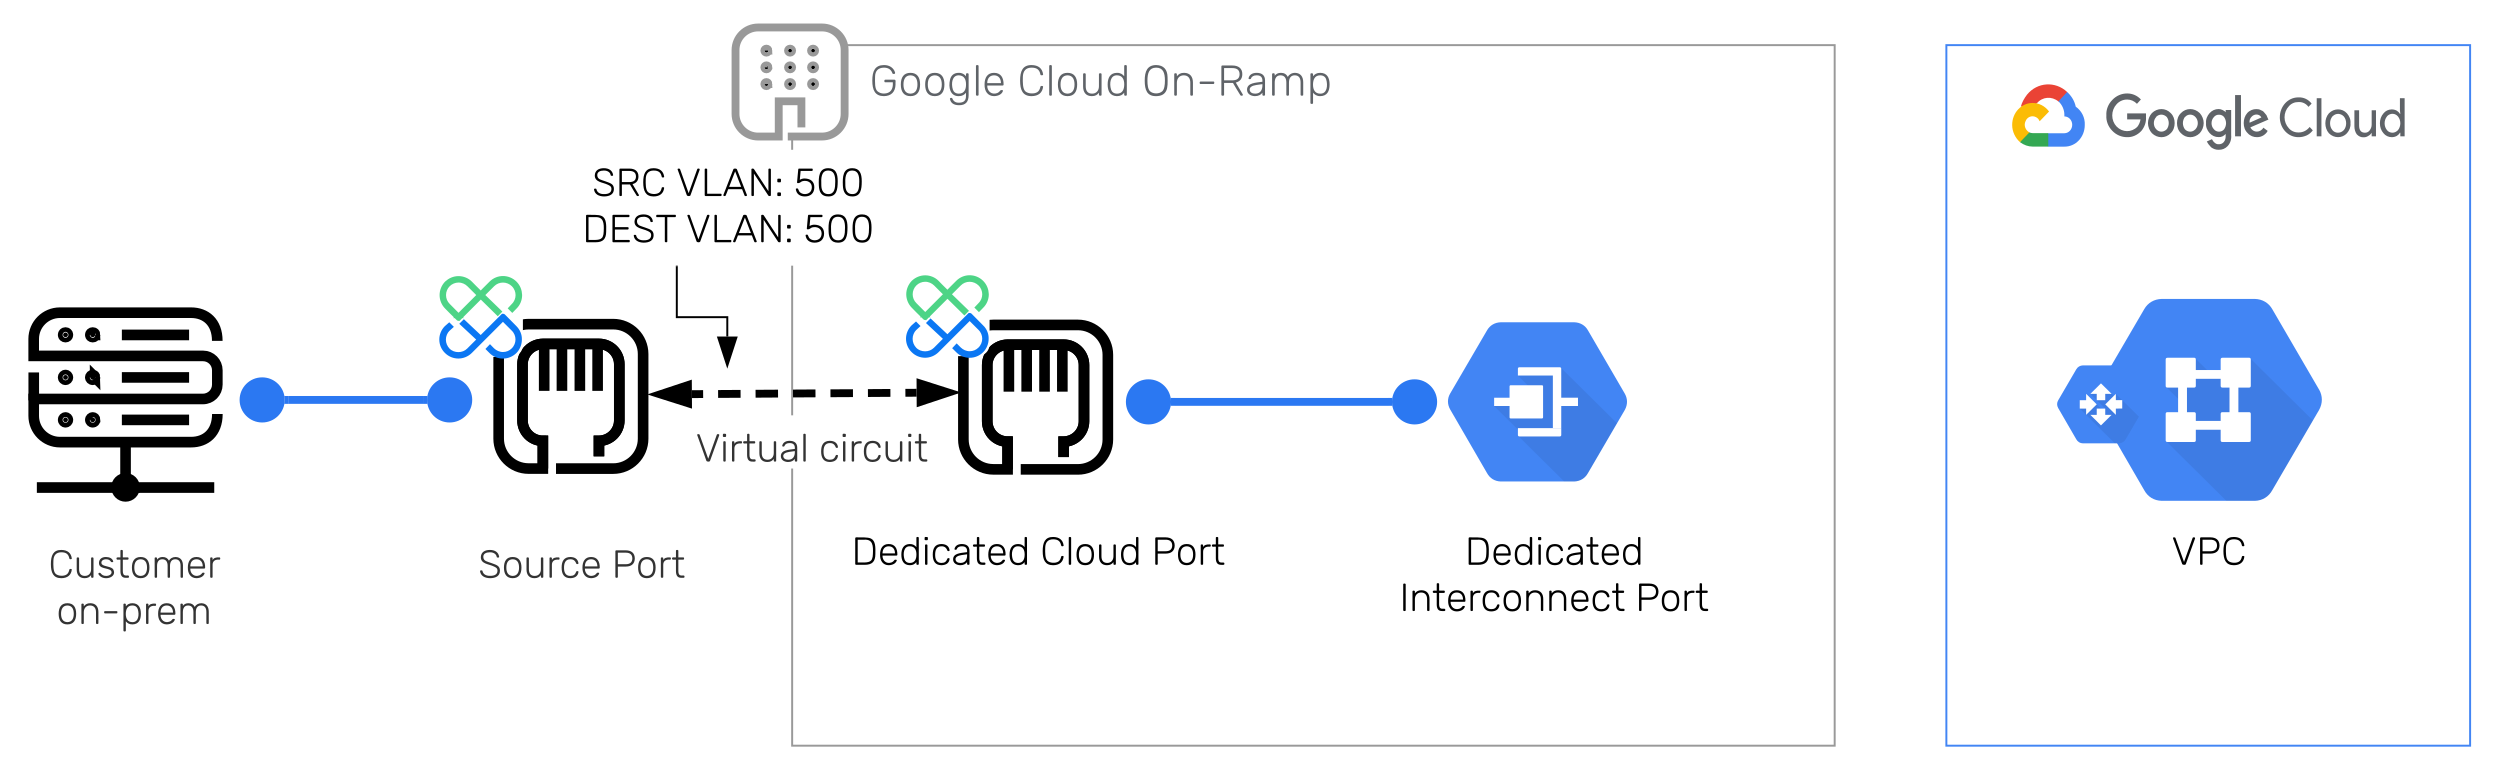 <svg xmlns="http://www.w3.org/2000/svg" xmlns:xlink="http://www.w3.org/1999/xlink" xmlns:lucid="lucid" width="1274" height="395"><g transform="translate(-1868 -2602)" lucid:page-tab-id="0_0"><path d="M1600-1222.64h1660.38v6173.58H1600z" fill="#fff"/><path d="M2859.87 2625h266.9v357h-266.9z" stroke="#4285f4" fill-opacity="0"/><path d="M2917 2653.73h1l3.2-3.43.2-1.44c-6-5.63-15.2-5.03-20.4 1.34-1.4 1.8-2.6 3.9-3.2 6.16.4-.13.8-.16 1.2-.06l6.4-1.14s.4-.56.6-.53c2.8-3.37 7.6-3.73 11-.9z" stroke="#000" stroke-opacity="0" stroke-width=".03" fill="#ea4335"/><path d="M2925.8 2656.36c-.6-2.9-2.2-5.5-4.4-7.5l-4.4 4.8c1.8 1.67 3 4.17 3 6.8v.87c2.2 0 4 1.9 4 4.27 0 2.36-1.8 4.3-4 4.3h-8.2l-.8.86v5.14l.8.83h8.2c5.8.07 10.4-4.9 10.4-11.03.2-3.74-1.6-7.24-4.6-9.34z" stroke="#000" stroke-opacity="0" stroke-width=".03" fill="#4285f4"/><path d="M2903.8 2676.7h8v-6.87h-8c-.6 0-1.2-.13-1.6-.37l-1.2.37-3.2 3.43-.4 1.2c2 1.47 4.2 2.24 6.4 2.24z" stroke="#000" stroke-opacity="0" stroke-width=".03" fill="#34a853"/><path d="M2903.8 2654.46c-5.8.04-10.4 5.04-10.4 11.2 0 3.44 1.6 6.67 4 8.77l4.8-4.97c-2-1-3-3.53-2-5.66.8-2.17 3.2-3.14 5.2-2.17 1 .43 1.6 1.2 2 2.17l4.8-4.97c-2-2.77-5.2-4.4-8.4-4.37z" stroke="#000" stroke-opacity="0" stroke-width=".03" fill="#fbbc05"/><path d="M2952 2671.9c-2.8.03-5.6-1.14-7.6-3.27-2-2.03-3.2-4.87-3-7.83-.2-2.97 1-5.8 3-7.84 2-2.16 4.8-3.36 7.6-3.33 2.6-.03 5.2 1.07 7 3.07l-2 2.2c-1.4-1.44-3.2-2.2-5-2.17-2-.03-4 .83-5.4 2.4-1.4 1.5-2.2 3.57-2.2 5.7 0 2.13.8 4.17 2.2 5.63 3 3.1 7.6 3.17 10.6.14.8-1.04 1.4-2.34 1.6-3.74h-6.8v-3.06h9.6v1.86c.2 2.64-.8 5.2-2.4 7.1-2 2.1-4.6 3.24-7.2 3.14zm22.2-2.04c-2.6 2.74-6.8 2.74-9.6 0-1.2-1.33-2-3.2-2-5.13 0-1.9.8-3.77 2-5.1 2.8-2.73 7-2.73 9.6 0 1.4 1.33 2 3.2 2 5.1 0 1.93-.6 3.8-2 5.13zm-7.4-2c1.4 1.57 3.6 1.64 5.2.17 0-.07 0-.13.2-.17.6-.83 1-1.96 1-3.13 0-1.13-.4-2.27-1-3.1-1.6-1.57-3.8-1.63-5.4-.13v.13c-.8.83-1.2 1.97-1.2 3.1 0 1.17.4 2.3 1.2 3.13zm22.2 2c-2.8 2.74-7 2.74-9.6 0-1.4-1.33-2-3.2-2-5.13 0-1.9.6-3.77 2-5.1 2.6-2.73 6.8-2.73 9.6 0 1.2 1.33 2 3.2 2 5.1 0 1.93-.8 3.8-2 5.13zm-7.6-2c1.4 1.57 3.8 1.64 5.2.17.2-.07.2-.13.2-.17.8-.83 1.2-1.96 1.2-3.13 0-1.13-.4-2.27-1.2-3.1-1.4-1.57-3.8-1.63-5.2-.13 0 .06 0 .1-.2.13-.6.83-1 1.97-1 3.1 0 1.17.4 2.3 1 3.13zm17.2 10.47c-1.4.03-2.6-.4-3.8-1.27-.8-.76-1.6-1.8-2.2-2.96l2.6-1.17c.4.73.8 1.33 1.4 1.8.6.53 1.2.8 2 .77 1 .06 2-.34 2.6-1.07.8-.9 1-2 1-3.13v-1.04c-1 1.1-2.2 1.7-3.6 1.6-1.8.04-3.4-.73-4.6-2.06-1.2-1.34-2-3.17-1.8-5.07-.2-1.9.6-3.73 1.8-5.07 1.2-1.33 2.8-2.1 4.6-2.1.6 0 1.4.17 2 .5.6.27 1.2.64 1.6 1.14v-1.14h2.8v12.8c.2 2.07-.4 4.07-1.8 5.6-1.2 1.27-2.8 1.94-4.6 1.87zm.2-9.23c1 0 2-.44 2.6-1.2.6-.87 1-1.97 1-3.1 0-1.14-.4-2.27-1-3.14-.6-.8-1.6-1.23-2.6-1.2-1-.03-2 .4-2.6 1.2-.8.84-1.2 1.97-1.2 3.14 0 1.13.4 2.23 1.2 3.06.6.8 1.6 1.24 2.6 1.24zm11.2-18.67v21.03h-3v-21.03h3zm8.2 21.47c-1.8.06-3.6-.7-4.8-2.07-1.4-1.33-2-3.17-2-5.1 0-1.9.6-3.77 1.8-5.13 1.2-1.34 3-2.04 4.6-2 .8-.04 1.6.13 2.2.46.8.27 1.4.67 1.8 1.2.4.44.8.94 1.2 1.44l.6 1.43.4.8-9.2 3.97c.6 1.36 2 2.23 3.4 2.16 1.2 0 2.6-.76 3.2-2l2.2 1.64c-.4.9-1.2 1.63-2 2.2-1 .66-2.2 1.03-3.4 1zm-3.8-7.37l6-2.67c-.2-.46-.6-.83-1-1.1-.4-.26-1-.43-1.6-.4-.8 0-1.8.44-2.4 1.14-.8.8-1.2 1.9-1 3.03zM3039.4 2671.9c-5.2.1-9.4-4.27-9.6-9.74v-.4c0-5.46 4-10 9.2-10.13h.4c2.6-.1 5 1.07 6.6 3.17l-1.6 1.66c-1.2-1.63-3-2.53-5-2.46-2-.04-3.8.73-5 2.16-1.4 1.47-2.2 3.5-2.2 5.6 0 2.1.8 4.1 2.2 5.6 1.2 1.4 3 2.2 5 2.14 2.2.03 4.2-1 5.6-2.8l1.6 1.73c-.8 1.07-1.8 1.93-3 2.53-1.4.64-2.8.97-4.2.94zM3051 2671.46h-2.4v-19.43h2.4v19.43zM3054.8 2659.76c2.6-2.7 6.8-2.7 9.2 0 1.2 1.37 2 3.2 1.8 5.07.2 1.87-.6 3.7-1.8 5.07-2.4 2.66-6.6 2.66-9.2 0-1.2-1.37-1.8-3.2-1.8-5.07s.6-3.7 1.8-5.07zm1.8 8.57c1.4 1.67 4 1.73 5.6.17 0-.07 0-.14.2-.17.8-.97 1.2-2.2 1.2-3.5 0-1.3-.4-2.53-1.2-3.5-1.6-1.67-4-1.73-5.6-.17-.2.07-.2.14-.2.17-.8.97-1.2 2.2-1.2 3.5 0 1.3.4 2.53 1.2 3.47v.03zM3078.8 2671.46h-2.2v-1.83c-.4.7-1 1.27-1.8 1.67-.6.43-1.4.66-2.2.66-1.4.1-2.6-.46-3.6-1.53-.8-1.13-1.2-2.6-1.2-4.07v-8.16h2.4v7.7c0 2.5 1 3.73 3 3.73 1 .03 1.8-.43 2.4-1.2.6-.83 1-1.83 1-2.87v-7.36h2.2v13.26zM3086.8 2671.9c-1.6 0-3.2-.74-4.2-2.04-1.2-1.36-1.8-3.16-1.8-5.03s.6-3.67 1.8-5.03c1-1.3 2.6-2.04 4.2-2.04.8-.03 1.8.2 2.6.64.6.36 1.2.93 1.6 1.63h.2l-.2-1.83v-6.17h2.4v19.43h-2.2v-1.83h-.2c-.4.7-1 1.27-1.6 1.63-.8.44-1.8.67-2.6.64zm.4-2.27c1 0 2-.47 2.8-1.3.8-.97 1.2-2.23 1.2-3.5s-.4-2.53-1.2-3.5c-1.4-1.67-3.8-1.8-5.4-.27 0 .07-.2.17-.2.27-.8.97-1.2 2.2-1.2 3.5 0 1.27.4 2.5 1.2 3.47.6.86 1.8 1.33 2.8 1.33z" stroke="#000" stroke-opacity="0" stroke-width=".03" fill="#5f6368"/><path d="M2271.68 2625h531.27v357h-531.27z" stroke="#999" fill-opacity="0"/><use xlink:href="#a" transform="matrix(1,0,0,1,2276.675,2629.997) translate(0 20.778)"/><use xlink:href="#b" transform="matrix(1,0,0,1,2276.675,2629.997) translate(34.4 20.778)"/><use xlink:href="#c" transform="matrix(1,0,0,1,2276.675,2629.997) translate(109.733 20.778)"/><use xlink:href="#d" transform="matrix(1,0,0,1,2276.675,2629.997) translate(173.222 20.778)"/><path d="M2696.03 2802.66l-18.8-32.3c-1.46-2.6-4-4.05-7.02-4.13h-37.4c-3.02.08-5.57 1.54-7.03 4.14l-18.8 32.2c-1.46 2.52-1.46 5.44 0 8.04l18.8 32.46c1.46 2.67 3.92 4.2 7.02 4.3h37.4c3.02-.1 5.57-1.63 7.03-4.3l18.8-32.2c1.46-2.7 1.46-5.6 0-8.2z" stroke="#000" stroke-opacity="0" fill="#4285f4"/><path d="M2663.4 2789.37l-21.9 4 7.3 7.25-19.4 8.28 13.53 13.4-1.25 1.85 23.4 23.18h5.14c3.07-.1 5.57-1.62 7.07-4.3l14.7-25.37z" stroke="#000" stroke-opacity="0" fill-opacity=".07"/><path d="M2662.54 2804.67h9.6v4.23h-9.6v-4.23z" stroke="#000" stroke-opacity="0" fill="#fff"/><path d="M2659.33 2793.38h4.28v26.8h-4.27v-26.8zM2629.4 2804.67h8.56v4.23h-8.55v-4.23zM2642.23 2789.15h20.67c.4 0 .7.32.7.7v3.53h-22.08v-3.52c0-.4.3-.7.7-.7z" stroke="#000" stroke-opacity="0" fill="#fff"/><path d="M2641.52 2820.18h22.1v3.53c0 .4-.32.7-.72.7h-20.67c-.4 0-.7-.3-.7-.7v-3.52zM2637.88 2798.32h15.83c.44 0 .64.2.64.63v15.67c0 .42-.2.63-.63.63h-15.82c-.43 0-.63-.2-.63-.63v-15.67c0-.43.2-.63.63-.63z" stroke="#000" stroke-opacity="0" fill="#fff"/><path d="M2562.03 2866.25h195.6v62.1h-195.6z" fill="#fff"/><use xlink:href="#e" transform="matrix(1,0,0,1,2567.031,2871.253) translate(47.508 18.582)"/><use xlink:href="#f" transform="matrix(1,0,0,1,2567.031,2871.253) translate(14.169 42.133)"/><use xlink:href="#g" transform="matrix(1,0,0,1,2567.031,2871.253) translate(134.348 42.133)"/><path d="M2906.15 2866.25h174.5v33.55h-174.5z" fill="#fff"/><use xlink:href="#h" transform="matrix(1,0,0,1,2911.147,2871.253) translate(63.451 18.582)"/><path d="M2290.63 2866.25h212.96v62.1h-212.97z" fill="#fff"/><use xlink:href="#i" transform="matrix(1,0,0,1,2295.634,2871.253) translate(6.312 18.582)"/><use xlink:href="#j" transform="matrix(1,0,0,1,2295.634,2871.253) translate(102.424 18.582)"/><use xlink:href="#g" transform="matrix(1,0,0,1,2295.634,2871.253) translate(159.205 18.582)"/><path d="M2243.23 2620.13h55.2v51.46h-55.2z" stroke="#000" stroke-opacity="0" stroke-width="5" fill="#fff"/><path d="M2271.68 2644.85c0 .56-.5 1.06-1.06 1.06s-1.06-.5-1.06-1.05c0-.6.5-1.06 1.06-1.06s1.06.44 1.06 1.05zM2259.6 2644.85c0 .56-.43 1.06-1.04 1.06-.56 0-1.06-.5-1.06-1.05 0-.6.5-1.06 1.06-1.06.6 0 1.05.44 1.05 1.05zM2283.4 2644.85c0 .56-.5 1.06-1.05 1.06-.6 0-1.06-.5-1.06-1.05 0-.6.44-1.06 1.05-1.06.56 0 1.06.44 1.06 1.05zM2271.68 2636.34c0 .56-.5 1-1.06 1s-1.06-.44-1.06-1c0-.6.5-1.05 1.06-1.05s1.06.43 1.06 1.04zM2259.6 2636.34c0 .56-.43 1-1.04 1-.56 0-1.06-.44-1.06-1 0-.6.5-1.05 1.06-1.05.6 0 1.05.43 1.05 1.04zM2283.4 2636.34c0 .56-.5 1-1.05 1-.6 0-1.06-.44-1.06-1 0-.6.44-1.05 1.05-1.05.56 0 1.06.43 1.06 1.04zM2271.68 2627.78c0 .6-.5 1.06-1.06 1.06s-1.06-.45-1.06-1.06c0-.55.5-1 1.06-1s1.06.45 1.06 1zM2259.6 2627.78c0 .6-.43 1.06-1.04 1.06-.56 0-1.06-.45-1.06-1.06 0-.55.5-1 1.06-1 .6 0 1.05.45 1.05 1zM2283.4 2627.78c0 .6-.5 1.06-1.05 1.06-.6 0-1.06-.45-1.06-1.06 0-.55.44-1 1.05-1 .56 0 1.06.45 1.06 1z" stroke="#999" stroke-width="4"/><path d="M2276.4 2666.92v-13.3h-11.56v17.97h-10.5c-6.35 0-11.52-5.18-11.52-11.52v-32.57c0-6.33 5.17-11.5 11.5-11.5h32.6c6.33 0 11.5 5.17 11.5 11.5v32.58c0 6.34-5.17 11.5-11.5 11.5h-17.47" stroke="#999" stroke-width="4" fill-opacity="0"/><path d="M2254.33 2616h32.58c7.68 0 11.52 3.83 11.52 11.5v32.58c0 7.68-3.84 11.5-11.5 11.5h-32.6c-7.66 0-11.5-3.82-11.5-11.5v-32.57c0-7.67 3.84-11.5 11.5-11.5z" stroke="#000" stroke-opacity="0" fill="#fff" fill-opacity="0"/><path d="M1885.2 2806.04v-14.24" stroke="#000" stroke-width="5.41" fill-opacity="0"/><path d="M1916.45 2772.68c0 .66-.47 1.12-1.22 1.12-.65 0-1.22-.46-1.22-1.12 0-.75.58-1.22 1.23-1.22.75 0 1.22.47 1.22 1.22zM1902.6 2772.68c0 .66-.56 1.12-1.22 1.12-.65 0-1.2-.46-1.2-1.12 0-.75.55-1.22 1.2-1.22.66 0 1.22.47 1.22 1.22zM1916.45 2794.33c0 .65-.47 1.2-1.22 1.2-.65 0-1.22-.55-1.22-1.2 0-.66.58-1.22 1.23-1.22.75 0 1.22.57 1.22 1.23zM1902.6 2794.33c0 .65-.56 1.2-1.22 1.2-.65 0-1.2-.55-1.2-1.2 0-.66.55-1.22 1.2-1.22.66 0 1.22.57 1.22 1.23zM1916.45 2815.97c0 .66-.47 1.22-1.22 1.22-.65 0-1.22-.57-1.22-1.23s.58-1.22 1.23-1.22c.75 0 1.22.56 1.22 1.22zM1902.6 2815.97c0 .66-.56 1.22-1.22 1.22-.65 0-1.2-.57-1.2-1.23s.55-1.22 1.2-1.22c.66 0 1.22.56 1.22 1.22zM1936.57 2850.36c0 2.53-2.06 4.6-4.6 4.6-2.52 0-4.57-2.07-4.57-4.6s2.05-4.6 4.58-4.6c2.53 0 4.6 2.07 4.6 4.6z" stroke="#000" stroke-width="5.41"/><path d="M1931.98 2852.5v-25.1M1886.78 2850.45h90.4M1978.77 2812.97c0 9.65-6 14.34-13.38 14.34h-66.83c-7.4 0-13.38-6-13.38-13.4v-8.6h86.27c4.03 0 7.3-3.3 7.3-7.32v-7.3c0-4.04-3.27-7.32-7.3-7.32h-86.28v-8.62c0-7.4 5.98-13.4 13.37-13.4h66.82c7.38 0 13.37 4.7 13.37 14.34M1930.1 2772.68h34.26M1930.1 2794.33h34.26M1930.1 2815.97h34.26" stroke="#000" stroke-width="5.41" fill-opacity="0"/><path d="M1978.77 2775.68v37.3c0 9.64-6 14.33-13.38 14.33h-66.83c-7.4 0-13.38-6-13.38-13.4v-39.16c0-7.4 5.98-13.4 13.37-13.4h66.82c7.38 0 13.37 4.7 13.37 14.34zM1936.57 2850.36v.1c0 2.52-2.06 4.58-4.6 4.58-2.52 0-4.57-2.06-4.57-4.6v-.08c0-2.53 2.05-4.5 4.58-4.5 2.53 0 4.6 1.97 4.6 4.5z" stroke="#000" stroke-opacity="0" fill="#fff" fill-opacity="0"/><path d="M2013.1 2805.8c0 6.34-5.14 11.5-11.5 11.5-6.34 0-11.5-5.16-11.5-11.5 0-6.36 5.16-11.5 11.5-11.5 6.36 0 11.5 5.14 11.5 11.5zM2108.64 2805.8c0 6.34-5.15 11.5-11.5 11.5-6.36 0-11.5-5.16-11.5-11.5 0-6.36 5.14-11.5 11.5-11.5 6.35 0 11.5 5.14 11.5 11.5z" fill="#2b78f2"/><path d="M2015.1 2805.8h68.54" stroke="#2b78f2" stroke-width="4" fill="none"/><path d="M2015.16 2807.8h-2.32l.27-2-.26-2h2.32M2085.64 2805.8l.26 2h-2.32v-4h2.32" fill="#2b78f2"/><path d="M1873.28 2878.86c0-3.3 2.7-6 6-6h113.2c3.32 0 6 2.7 6 6v48.4c0 3.32-2.68 6-6 6h-113.2c-3.3 0-6-2.68-6-6z" stroke="#000" stroke-opacity="0" stroke-width="3" fill="#fff"/><use xlink:href="#k" transform="matrix(1,0,0,1,1878.281,2877.864) translate(14.346 18.582)"/><use xlink:href="#l" transform="matrix(1,0,0,1,1878.281,2877.864) translate(18.49 42.133)"/><path d="M2101.44 2878.86c0-3.3 2.68-6 6-6h113.2c3.3 0 6 2.7 6 6v23.74c0 3.3-2.7 6-6 6h-113.2c-3.32 0-6-2.7-6-6z" stroke="#000" stroke-opacity="0" stroke-width="3" fill="#fff"/><use xlink:href="#m" transform="matrix(1,0,0,1,2106.435,2877.864) translate(5.234 18.582)"/><use xlink:href="#n" transform="matrix(1,0,0,1,2106.435,2877.864) translate(73.283 18.582)"/><path d="M2220.6 2802.86l5.72-.04m7.63-.05l11.45-.07m7.64-.05l11.45-.07m7.63-.05l11.45-.07m7.63-.05l11.47-.06m7.63-.05l11.45-.08m7.64-.04l5.72-.04" stroke="#000" stroke-width="4" fill="none"/><path d="M2204.32 2802.96l14.24-4.73.06 9.27zM2351.38 2802.04l-14.24 4.72-.05-9.27z" stroke="#000" stroke-width="4"/><path d="M2410.03 2834.93v-7.88h.08c5.67-.07 10.3-4.7 10.3-10.38v-28.63c0-5.74-4.63-10.38-10.37-10.38h-28.56c-5.74.08-10.38 4.7-10.38 10.38v28.63c0 5.74 4.63 10.38 10.37 10.38v14.13h-7.3c-8.38 0-15.23-6.84-15.23-15.23v-43.14c0-8.38 6.85-15.22 15.24-15.22h43.14c8.4 0 15.24 6.84 15.24 15.23v43.15c0 8.4-6.85 15.23-15.24 15.23h-29.15" stroke="#000" stroke-width="5.41" fill-opacity="0"/><path d="M2381.47 2841.18v-14.13c-5.74 0-10.38-4.64-10.38-10.38v-28.63c0-5.67 4.63-10.3 10.37-10.38h28.56c5.74 0 10.38 4.64 10.38 10.38v28.63c0 5.67-4.63 10.3-10.3 10.38h-.07v7.88M2382.13 2777.66v23.92M2391.2 2777.66v23.92M2400.3 2777.66v23.92M2409.37 2777.66v23.92" stroke="#000" stroke-width="5.41" fill-opacity="0"/><path d="M2374.18 2767.58h43.14c8.4 0 15.24 6.84 15.24 15.23v43.15c0 8.4-6.85 15.23-15.24 15.23h-43.14c-8.4 0-15.24-6.84-15.24-15.23v-43.14c0-8.38 6.85-15.22 15.24-15.22z" stroke="#000" stroke-opacity="0" fill="#fff" fill-opacity="0"/><path d="M2330.6 2748.78c0-3.3 2.7-6 6-6h29.7c3.3 0 6 2.7 6 6v28.7c0 3.3-2.7 6-6 6h-29.7c-3.3 0-6-2.7-6-6z" fill="#fff"/><path d="M2368.24 2768.66l-2.44-2.47-3.4-3.44-.15-.12c-.04-.04-.04-.04-.12-.04l-2.9 2.9-8.4 8.4-8.6-8.07-.75.76 8.63 8.04-5.38 5.4c-1.44 1.42-3.32 2.14-5.3 2.14-2 0-3.93-.72-5.32-2.15-1.36-1.44-2.16-3.3-2.16-5.35 0-2 .8-3.9 2.16-5.3l.08-.04 1.3-1.2-.74-.75-1.44 1.26c-3.32 3.35-3.32 8.73.08 12.04 3.35 3.35 8.7 3.35 12.1 0l16.65-16.66 5.3 5.3c2.97 2.9 2.97 7.66 0 10.6-1.43 1.44-3.3 2.2-5.3 2.2s-3.9-.84-5.3-2.2l-1.3-1.3-.75.8 1.32 1.3c1.56 1.6 3.7 2.5 6.03 2.5 2.28 0 4.43-.9 6.07-2.5 1.56-1.55 2.48-3.78 2.48-6.06.08-2.3-.84-4.42-2.44-6.02z" stroke="#0b77f3" stroke-width="2.25" fill="#fff"/><path d="M2368.2 2745.9c-3.4-3.35-8.75-3.35-12.1 0l-3.7 3.7-1.57 1.64-3.32-3.27-2.02-2.07c-1.52-1.55-3.76-2.47-6-2.47-2.27 0-4.43.92-6.06 2.47-1.56 1.64-2.48 3.83-2.48 6.06 0 2.27.92 4.47 2.48 6.06l2.35 2.4 3.6 3.54c.04.08.04.08.12.08l11.33-11.36 8.42 8.3.2.2.76-.77-.2-.2-8.5-8.24 5.32-5.3c1.44-1.44 3.3-2.2 5.3-2.2s3.96.84 5.32 2.2c2.96 2.95 2.96 7.7 0 10.6l-1.36 1.44.76.76 1.4-1.44c1.6-1.55 2.52-3.75 2.52-6.06-.08-2.3-.92-4.42-2.56-6.06zm-28.7 16.7l-5.32-5.34c-1.44-1.43-2.2-3.3-2.2-5.3s.8-3.9 2.2-5.3c1.35-1.36 3.3-2.2 5.3-2.2s3.92.84 5.32 2.2l5.3 5.3-10.6 10.64z" stroke="#4dd486" stroke-width="2.25" fill="#4dd486"/><path d="M2173.22 2834.53v-7.88h.07c5.66-.07 10.3-4.7 10.3-10.38v-28.63c0-5.74-4.64-10.38-10.38-10.38h-28.57c-5.74.08-10.38 4.7-10.38 10.38v28.63c0 5.74 4.64 10.38 10.38 10.38v14.13h-7.28c-8.4 0-15.24-6.84-15.24-15.23v-43.14c0-8.38 6.84-15.22 15.24-15.22h43.13c8.4 0 15.24 6.84 15.24 15.23v43.15c0 8.4-6.84 15.23-15.24 15.23h-29.15" stroke="#000" stroke-width="5.41" fill-opacity="0"/><path d="M2144.65 2840.78v-14.13c-5.74 0-10.38-4.64-10.38-10.38v-28.63c0-5.67 4.64-10.3 10.38-10.38h28.57c5.74 0 10.38 4.64 10.38 10.38v28.63c0 5.67-4.64 10.3-10.3 10.38h-.08v7.88M2145.32 2777.26v23.92M2154.37 2777.26v23.92M2163.5 2777.26v23.92M2172.55 2777.26v23.92" stroke="#000" stroke-width="5.41" fill-opacity="0"/><path d="M2137.37 2767.18h43.13c8.4 0 15.24 6.84 15.24 15.23v43.15c0 8.4-6.84 15.23-15.24 15.23h-43.13c-8.4 0-15.24-6.84-15.24-15.23v-43.14c0-8.38 6.84-15.22 15.24-15.22z" stroke="#000" stroke-opacity="0" fill="#fff" fill-opacity="0"/><path d="M2092.8 2749.18c0-3.3 2.68-6 6-6h29.67c3.32 0 6 2.7 6 6v28.7c0 3.3-2.68 6-6 6h-29.67c-3.32 0-6-2.7-6-6z" fill="#fff"/><path d="M2130.43 2769.06l-2.44-2.47-3.4-3.44-.17-.12c-.04-.04-.04-.04-.1-.04l-2.93 2.9-8.4 8.4-8.57-8.07-.76.76 8.62 8.04-5.4 5.4c-1.43 1.42-3.3 2.14-5.3 2.14s-3.92-.72-5.32-2.15c-1.36-1.44-2.16-3.3-2.16-5.35 0-2 .8-3.9 2.16-5.3l.08-.04 1.32-1.2-.76-.75-1.44 1.26c-3.3 3.35-3.3 8.73.08 12.04 3.36 3.35 8.7 3.35 12.1 0l16.66-16.66 5.3 5.3c2.96 2.9 2.96 7.66 0 10.6-1.43 1.44-3.3 2.2-5.3 2.2s-3.92-.84-5.32-2.2l-1.27-1.3-.76.8 1.3 1.3c1.57 1.6 3.73 2.5 6.05 2.5 2.27 0 4.43-.9 6.07-2.5 1.54-1.55 2.46-3.78 2.46-6.06.08-2.3-.84-4.42-2.43-6.02z" stroke="#0b77f3" stroke-width="2.25" fill="#fff"/><path d="M2130.4 2746.3c-3.4-3.35-8.76-3.35-12.12 0l-3.7 3.7-1.57 1.64-3.3-3.27-2.04-2.07c-1.52-1.55-3.75-2.47-6-2.47-2.26 0-4.42.92-6.06 2.47-1.56 1.64-2.47 3.83-2.47 6.06 0 2.27.9 4.47 2.47 6.06l2.36 2.4 3.6 3.54c.03.08.03.08.1.08l11.35-11.36 8.44 8.3.2.2.76-.77-.2-.2-8.5-8.24 5.3-5.3c1.44-1.44 3.32-2.2 5.32-2.2 2 0 3.95.84 5.3 2.2 2.96 2.95 2.96 7.7 0 10.6l-1.35 1.44.76.76 1.4-1.44c1.6-1.55 2.5-3.75 2.5-6.06-.07-2.3-.9-4.42-2.54-6.06zm-28.73 16.7l-5.3-5.34c-1.45-1.43-2.2-3.3-2.2-5.3s.8-3.9 2.2-5.3c1.35-1.36 3.3-2.2 5.3-2.2s3.92.84 5.3 2.2l5.32 5.3-10.63 10.64z" stroke="#4dd486" stroke-width="2.25" fill="#4dd486"/><path d="M2464.76 2806.8c0 6.34-5.15 11.5-11.5 11.5s-11.5-5.16-11.5-11.5c0-6.36 5.15-11.5 11.5-11.5s11.5 5.14 11.5 11.5zM2600.36 2806.8c0 6.34-5.15 11.5-11.5 11.5s-11.5-5.16-11.5-11.5c0-6.36 5.15-11.5 11.5-11.5s11.5 5.14 11.5 11.5z" fill="#2b78f2"/><path d="M2466.76 2806.8h108.6" stroke="#2b78f2" stroke-width="4" fill="none"/><path d="M2466.8 2808.8h-2.3l.26-2-.26-2h2.3M2577.36 2806.8l.26 2h-2.3v-4h2.3" fill="#2b78f2"/><path d="M2209.24 2819.66c0-3.32 2.68-6 6-6h132.5c3.3 0 6 2.68 6 6v15.12c0 3.32-2.7 6-6 6h-132.5c-3.32 0-6-2.68-6-6z" stroke="#000" stroke-opacity="0" stroke-width="3" fill="#fff"/><use xlink:href="#o" transform="matrix(1,0,0,1,2214.235,2818.657) translate(8.295 18.582)"/><use xlink:href="#p" transform="matrix(1,0,0,1,2214.235,2818.657) translate(71.097 18.582)"/><path d="M3049.8 2800.54l-23.83-40.95c-1.85-3.3-5.1-5.16-8.9-5.26h-47.47c-3.82.1-7.07 1.96-8.92 5.25l-23.84 40.84c-1.86 3.2-1.86 6.9 0 10.2l23.84 41.15c1.85 3.4 4.98 5.34 8.92 5.45h47.46c3.82-.1 7.06-2.06 8.9-5.46l23.85-40.86c1.87-3.4 1.87-7.1 0-10.4z" stroke="#000" stroke-opacity="0" fill="#4285f4"/><path d="M3014.68 2784.58l-18.9 9-9.03-8.93-14.78 14.67 9.85 9.74-9.85 17.87 30.6 30.3h14.5c3.88-.16 7.1-2.12 8.96-5.46l20.6-35.52z" stroke="#000" stroke-opacity="0" fill-opacity=".07"/><path d="M2977.96 2797.28h4.52v17.45h-4.52v-17.45zM3004.16 2795.16h4.52v19.52h-4.52v-19.52zM2984.63 2790.57h17.4v4.47h-17.4v-4.47zM2984.63 2816.5h17.4v4.5h-17.4v-4.5z" stroke="#000" stroke-opacity="0" fill="#fff"/><path d="M2972.54 2784.3h13.55c.6 0 .9.3.9.9v13.42c0 .6-.3.9-.9.9h-13.56c-.6 0-.9-.3-.9-.9v-13.4c0-.6.3-.9.9-.9zM3000.55 2784.3h13.55c.6 0 .9.3.9.9v13.42c0 .6-.3.9-.9.9h-13.55c-.6 0-.9-.3-.9-.9v-13.4c0-.6.3-.9.9-.9zM2972.54 2812.04h13.55c.6 0 .9.3.9.9v13.4c0 .6-.3.9-.9.9h-13.56c-.6 0-.9-.3-.9-.9v-13.4c0-.6.3-.9.9-.9zM3000.55 2812.04h13.55c.6 0 .9.3.9.9v13.4c0 .6-.3.9-.9.9h-13.55c-.6 0-.9-.3-.9-.9v-13.4c0-.6.3-.9.9-.9z" stroke="#000" stroke-opacity="0" fill="#fff"/><g filter="url(#q)" stroke="#000" stroke-opacity="0"><path d="M2957.78 2804.77l-9.2-15.82c-.73-1.28-1.98-2-3.45-2.03h-18.34c-1.48.04-2.73.75-3.45 2.03l-9.2 15.78c-.73 1.23-.73 2.66 0 3.93l9.2 15.9c.72 1.3 1.92 2.07 3.44 2.1h18.33c1.47-.03 2.72-.8 3.44-2.1l9.2-15.78c.72-1.3.72-2.74 0-4z" fill="#4285f4"/><path d="M2943.5 2801.44l-.7 1.4-1.43-1.4-6.6-2.25-4.24 2.24 7.6 7.5-1.25.9-3.1-3.04h-7.92l-.72 2.14 17.9 17.72h2.1c1.47-.06 2.7-.8 3.43-2.1l6.7-11.5z" fill-opacity=".07"/><path d="M2943.53 2808.93v3.2l-5.4-5.34 5.4-5.37v3.22h3.25v4.28zm-15.15-4.28h-3.24v4.28h3.24v3.2l5.4-5.34-5.4-5.37zm9.74 7.5v-3.22h-4.33v3.2h-3.25l5.4 5.37 5.42-5.36zm0-10.72v3.22h-4.33v-3.22h-3.25l5.4-5.35 5.42 5.35z" fill="#fff"/></g><path d="M2130.08 2678.33h217.48v59.05h-217.48z" fill="#fff"/><g><use xlink:href="#r" transform="matrix(1,0,0,1,2135.078,2683.33) translate(34.669 18.582)"/><use xlink:href="#s" transform="matrix(1,0,0,1,2135.078,2683.33) translate(77.478 18.582)"/><use xlink:href="#t" transform="matrix(1,0,0,1,2135.078,2683.33) translate(137.478 18.582)"/><use xlink:href="#u" transform="matrix(1,0,0,1,2135.078,2683.33) translate(29.69 42.133)"/><use xlink:href="#s" transform="matrix(1,0,0,1,2135.078,2683.33) translate(82.456 42.133)"/><use xlink:href="#v" transform="matrix(1,0,0,1,2135.078,2683.33) translate(142.457 42.133)"/></g><path d="M2212.9 2737.88v25.75h25.73v9.87" stroke="#000" fill="none"/><path d="M2213.4 2737.9h-1v-.52h1"/><path d="M2238.63 2788.26L2234 2774h9.27z" stroke="#000"/><defs><path fill="#5f6368" d="M604-260C600-91 506 8 334 10 129 9 66-130 66-350s63-358 268-360c124-1 202 55 244 133 11 27 23 47 11 67-16 10-59 10-59-15-27-75-89-126-196-125-130 3-202 71-204 210-2 128-11 286 60 341 39 30 85 49 144 49 149-2 221-94 207-261H367c-30 4-32-60 0-60h214c41 3 16 73 23 111" id="w"/><path fill="#5f6368" d="M502-260c0 162-65 270-223 270S56-98 56-260c0-163 65-270 223-270s223 107 223 270zm-385 0c0 126 49 210 162 212 113-2 162-86 162-212 0-127-48-210-162-212-114 2-162 85-162 212" id="x"/><path fill="#5f6368" d="M499-10c-1 149-67 233-224 230-120-1-191-49-209-147-3-23 30-28 50-19 25 58 60 108 154 108 115 0 170-45 168-162v-69c-35 45-86 80-168 79C75 14 24-188 69-375c22-90 85-155 201-155 81-2 133 35 168 79 1-35-10-78 38-69 13 0 23 10 23 23v487zM276-472c-163-6-185 191-142 330 17 56 65 95 142 94 119-2 164-93 163-212 1-119-44-207-163-212" id="y"/><path fill="#5f6368" d="M143-22c4 30-61 32-61 0v-666c-4-30 61-32 61 0v666" id="z"/><path fill="#5f6368" d="M427-128c20-5 60-6 53 17C457-35 376 7 274 10 127 8 51-105 54-260c0-159 67-270 220-270 156 0 223 110 221 273 0 13-10 22-23 22H116C113-107 216-13 346-61c38-14 60-43 81-67zM274-472c-105 0-157 75-158 181h318c-1-107-55-181-160-181" id="A"/><g id="b"><use transform="matrix(0.022,0,0,0.022,0,0)" xlink:href="#w"/><use transform="matrix(0.022,0,0,0.022,14.756,0)" xlink:href="#x"/><use transform="matrix(0.022,0,0,0.022,27.156,0)" xlink:href="#x"/><use transform="matrix(0.022,0,0,0.022,39.556,0)" xlink:href="#y"/><use transform="matrix(0.022,0,0,0.022,52.467,0)" xlink:href="#z"/><use transform="matrix(0.022,0,0,0.022,57.467,0)" xlink:href="#A"/></g><path fill="#5f6368" d="M535-205c-1-30 67-29 63-1C581-68 488 9 331 10 124 10 65-132 65-349s57-362 266-361c158 2 249 77 267 216 3 24-37 25-55 16-4-3-7-9-8-17-22-110-84-155-204-155-132 0-199 76-202 216-3 123-5 273 57 332 62 58 204 67 278 19 35-22 58-63 71-122" id="B"/><path fill="#5f6368" d="M443-69c-38 47-80 80-167 79C140 9 76-81 76-214v-284c-4-30 61-32 61 0v279c0 114 50 171 149 171 97 0 157-70 157-171v-279c-4-30 61-32 61 0v476c4 30-61 32-61 0v-47" id="C"/><path fill="#5f6368" d="M437-69c-35 45-86 80-168 79C112 7 54-105 54-260s58-267 215-270c81-2 133 35 168 79v-237c-4-30 61-32 61 0v666c4 30-61 32-61 0v-47zM275-472c-163-9-185 191-142 330 17 56 65 95 142 94 120-2 163-93 163-215 0-120-46-206-163-209" id="D"/><g id="c"><use transform="matrix(0.022,0,0,0.022,0,0)" xlink:href="#B"/><use transform="matrix(0.022,0,0,0.022,14.467,0)" xlink:href="#z"/><use transform="matrix(0.022,0,0,0.022,19.467,0)" xlink:href="#x"/><use transform="matrix(0.022,0,0,0.022,31.867,0)" xlink:href="#C"/><use transform="matrix(0.022,0,0,0.022,44.867,0)" xlink:href="#D"/></g><path fill="#5f6368" d="M66-350c0-219 62-359 265-360 172 3 260 102 264 276 3 115 8 249-33 324C522-31 446 9 331 10 122 13 66-129 66-350zm265-300c-162 0-202 124-202 300 0 102 12 203 61 248 72 65 211 65 282 0 49-45 62-147 62-248 0-175-40-301-203-300" id="E"/><path fill="#5f6368" d="M142-22c4 30-61 32-61 0v-476c-4-30 61-32 61 0v47c38-46 82-80 168-79 136 2 204 89 204 224v284c4 30-61 32-61 0v-279c1-103-51-172-153-171-97 0-158 70-158 171v279" id="F"/><path fill="#5f6368" d="M413-307c0 21-3 36-22 36H96c-30 4-32-58 0-58h295c13 0 22 9 22 22" id="G"/><path fill="#5f6368" d="M157-22c4 30-63 32-63 0v-655c0-14 8-23 22-23h233c136 0 232 64 230 202 0 110-61 171-151 193L589-31c18 30-33 42-53 23-62-92-115-193-173-288H157v274zm359-476c-1-102-64-142-172-142H157v284h187c108 0 171-40 172-142" id="H"/><path fill="#5f6368" d="M398-69c-35 47-90 80-177 79C124 6 42-45 42-139c0-162 205-162 356-184 8-102-36-151-136-149-66-1-114 28-128 74-7 23-62 21-57-7 18-80 85-123 185-125 125 0 197 58 197 175v333c4 30-61 32-61 0v-47zm-295-75c2 68 61 96 128 96 120 0 175-85 167-220-83 13-201 20-253 56-28 18-42 41-42 68" id="I"/><path fill="#5f6368" d="M142-22c4 30-61 32-61 0v-476c-4-30 61-32 61 0v35c32-40 73-67 143-67 75 0 128 31 160 94 28-54 90-94 170-94 124 5 186 86 187 217v291c4 30-61 32-61 0v-281c1-106-40-169-136-169-90 0-133 65-133 169v281c4 30-61 32-61 0v-281c1-105-42-169-136-169-90 0-133 65-133 168v282" id="J"/><path fill="#5f6368" d="M143 168c4 30-61 32-61 0v-666c-4-30 61-32 61 0v47c35-45 86-80 168-79 157 3 215 112 215 270S468 7 311 10c-81 2-133-35-168-79v237zm-1-425c0 120 46 206 163 209 164 9 185-191 142-330-17-57-64-95-142-94-120 2-163 94-163 215" id="K"/><g id="d"><use transform="matrix(0.022,0,0,0.022,0,0)" xlink:href="#E"/><use transform="matrix(0.022,0,0,0.022,14.711,0)" xlink:href="#F"/><use transform="matrix(0.022,0,0,0.022,27.822,0)" xlink:href="#G"/><use transform="matrix(0.022,0,0,0.022,38.444,0)" xlink:href="#H"/><use transform="matrix(0.022,0,0,0.022,52.667,0)" xlink:href="#I"/><use transform="matrix(0.022,0,0,0.022,64.578,0)" xlink:href="#J"/><use transform="matrix(0.022,0,0,0.022,84.089,0)" xlink:href="#K"/></g><path d="M94-677c0-14 8-23 22-23 128 4 294-10 379 31 118 57 117 224 112 398C606-84 528 0 334 0H116c-13 0-22-9-22-22v-655zm450 401c11-216-3-377-220-364H157v580c148-4 324 26 365-90 14-32 21-74 22-126" id="L"/><path d="M427-128c20-5 60-6 53 17C457-35 376 7 274 10 127 8 51-105 54-260c0-159 67-270 220-270 156 0 223 110 221 273 0 13-10 22-23 22H116C113-107 216-13 346-61c38-14 60-43 81-67zM274-472c-105 0-157 75-158 181h318c-1-107-55-181-160-181" id="M"/><path d="M437-69c-35 45-86 80-168 79C112 7 54-105 54-260s58-267 215-270c81-2 133 35 168 79v-237c-4-30 61-32 61 0v666c4 30-61 32-61 0v-47zM275-472c-163-9-185 191-142 330 17 56 65 95 142 94 120-2 163-93 163-215 0-120-46-206-163-209" id="N"/><path d="M142-22c4 30-61 32-61 0v-476c-4-30 61-32 61 0v476zm11-665c0 27 6 61-23 60-27-1-61 6-60-22 1-27-6-62 22-61 28 0 62-6 61 23" id="O"/><path d="M434-166c17-10 55-6 51 17C472-43 396 7 278 10 118 9 56-94 56-260c0-167 62-268 222-270 119 2 193 55 207 159 4 23-34 27-51 17-30-70-63-119-156-118-128 0-168 101-160 247 6 113 57 177 160 177 83 0 122-34 147-102 3-8 6-13 9-16" id="P"/><path d="M398-69c-35 47-90 80-177 79C124 6 42-45 42-139c0-162 205-162 356-184 8-102-36-151-136-149-66-1-114 28-128 74-7 23-62 21-57-7 18-80 85-123 185-125 125 0 197 58 197 175v333c4 30-61 32-61 0v-47zm-295-75c2 68 61 96 128 96 120 0 175-85 167-220-83 13-201 20-253 56-28 18-42 41-42 68" id="Q"/><path d="M337-36c11 49-43 35-81 36-102 2-135-68-136-167v-295c-39-7-107 22-100-36 4-38 65-16 100-22v-168c-4-30 61-32 61 0v168h124c30-4 32 58 0 58H181v291c1 66 16 111 80 113 30 1 77-11 76 22" id="R"/><g id="e"><use transform="matrix(0.02,0,0,0.02,0,0)" xlink:href="#L"/><use transform="matrix(0.02,0,0,0.02,13.455,0)" xlink:href="#M"/><use transform="matrix(0.02,0,0,0.02,24.306,0)" xlink:href="#N"/><use transform="matrix(0.02,0,0,0.02,35.833,0)" xlink:href="#O"/><use transform="matrix(0.02,0,0,0.02,40.265,0)" xlink:href="#P"/><use transform="matrix(0.02,0,0,0.02,50.918,0)" xlink:href="#Q"/><use transform="matrix(0.02,0,0,0.02,61.471,0)" xlink:href="#R"/><use transform="matrix(0.02,0,0,0.02,68.606,0)" xlink:href="#M"/><use transform="matrix(0.02,0,0,0.02,79.457,0)" xlink:href="#N"/></g><path d="M157-22c4 31-63 32-63 0v-656c-4-31 63-32 63 0v656" id="S"/><path d="M142-22c4 30-61 32-61 0v-476c-4-30 61-32 61 0v47c38-46 82-80 168-79 136 2 204 89 204 224v284c4 30-61 32-61 0v-279c1-103-51-172-153-171-97 0-158 70-158 171v279" id="T"/><path d="M142-22c4 30-61 32-61 0v-475c-5-32 61-33 61 0v46c26-55 87-74 173-69 30-4 31 61 0 58-106-11-173 35-173 130v310" id="U"/><path d="M502-260c0 162-65 270-223 270S56-98 56-260c0-163 65-270 223-270s223 107 223 270zm-385 0c0 126 49 210 162 212 113-2 162-86 162-212 0-127-48-210-162-212-114 2-162 85-162 212" id="V"/><g id="f"><use transform="matrix(0.02,0,0,0.02,0,0)" xlink:href="#S"/><use transform="matrix(0.02,0,0,0.02,4.988,0)" xlink:href="#T"/><use transform="matrix(0.02,0,0,0.02,16.555,0)" xlink:href="#R"/><use transform="matrix(0.02,0,0,0.02,23.69,0)" xlink:href="#M"/><use transform="matrix(0.02,0,0,0.02,34.541,0)" xlink:href="#U"/><use transform="matrix(0.02,0,0,0.02,41.219,0)" xlink:href="#P"/><use transform="matrix(0.02,0,0,0.02,51.872,0)" xlink:href="#V"/><use transform="matrix(0.02,0,0,0.02,62.962,0)" xlink:href="#T"/><use transform="matrix(0.02,0,0,0.02,74.687,0)" xlink:href="#T"/><use transform="matrix(0.02,0,0,0.02,86.413,0)" xlink:href="#M"/><use transform="matrix(0.02,0,0,0.02,97.264,0)" xlink:href="#P"/><use transform="matrix(0.02,0,0,0.02,107.917,0)" xlink:href="#R"/></g><path d="M157-22c4 30-63 32-63 0v-655c0-14 8-23 22-23h243c140 2 228 67 230 207-2 140-90 207-230 207H157v264zm369-471c-1-102-64-148-172-147H157v294h197c108 1 171-45 172-147" id="W"/><g id="g"><use transform="matrix(0.02,0,0,0.02,0,0)" xlink:href="#W"/><use transform="matrix(0.02,0,0,0.02,12.342,0)" xlink:href="#V"/><use transform="matrix(0.02,0,0,0.02,23.432,0)" xlink:href="#U"/><use transform="matrix(0.02,0,0,0.02,30.348,0)" xlink:href="#R"/></g><path d="M538-685c8-26 75-22 61 16L367-24c-5 35-85 32-96 0-73-220-159-434-234-656-2-28 55-26 63-5L319-73" id="X"/><path d="M535-205c-1-30 67-29 63-1C581-68 488 9 331 10 124 10 65-132 65-349s57-362 266-361c158 2 249 77 267 216 3 24-37 25-55 16-4-3-7-9-8-17-22-110-84-155-204-155-132 0-199 76-202 216-3 123-5 273 57 332 62 58 204 67 278 19 35-22 58-63 71-122" id="Y"/><g id="h"><use transform="matrix(0.02,0,0,0.02,0,0)" xlink:href="#X"/><use transform="matrix(0.02,0,0,0.02,12.68,0)" xlink:href="#W"/><use transform="matrix(0.02,0,0,0.02,25.161,0)" xlink:href="#Y"/></g><g id="i"><use transform="matrix(0.02,0,0,0.02,0,0)" xlink:href="#L"/><use transform="matrix(0.02,0,0,0.02,13.455,0)" xlink:href="#M"/><use transform="matrix(0.02,0,0,0.02,24.306,0)" xlink:href="#N"/><use transform="matrix(0.02,0,0,0.02,35.833,0)" xlink:href="#O"/><use transform="matrix(0.02,0,0,0.02,40.265,0)" xlink:href="#P"/><use transform="matrix(0.02,0,0,0.02,50.918,0)" xlink:href="#Q"/><use transform="matrix(0.02,0,0,0.02,61.471,0)" xlink:href="#R"/><use transform="matrix(0.02,0,0,0.02,68.606,0)" xlink:href="#M"/><use transform="matrix(0.02,0,0,0.02,79.457,0)" xlink:href="#N"/></g><path d="M143-22c4 30-61 32-61 0v-666c-4-30 61-32 61 0v666" id="Z"/><path d="M443-69c-38 47-80 80-167 79C140 9 76-81 76-214v-284c-4-30 61-32 61 0v279c0 114 50 171 149 171 97 0 157-70 157-171v-279c-4-30 61-32 61 0v476c4 30-61 32-61 0v-47" id="aa"/><g id="j"><use transform="matrix(0.02,0,0,0.02,0,0)" xlink:href="#Y"/><use transform="matrix(0.02,0,0,0.02,12.938,0)" xlink:href="#Z"/><use transform="matrix(0.02,0,0,0.02,17.41,0)" xlink:href="#V"/><use transform="matrix(0.02,0,0,0.02,28.5,0)" xlink:href="#aa"/><use transform="matrix(0.02,0,0,0.02,40.126,0)" xlink:href="#N"/></g><path fill="#333" d="M535-205c-1-30 67-29 63-1C581-68 488 9 331 10 124 10 65-132 65-349s57-362 266-361c158 2 249 77 267 216 3 24-37 25-55 16-4-3-7-9-8-17-22-110-84-155-204-155-132 0-199 76-202 216-3 123-5 273 57 332 62 58 204 67 278 19 35-22 58-63 71-122" id="ab"/><path fill="#333" d="M443-69c-38 47-80 80-167 79C140 9 76-81 76-214v-284c-4-30 61-32 61 0v279c0 114 50 171 149 171 97 0 157-70 157-171v-279c-4-30 61-32 61 0v476c4 30-61 32-61 0v-47" id="ac"/><path fill="#333" d="M430-205C529 3 171 89 60-76c-38-36 17-73 46-38 29 39 68 66 140 66 89 0 173-58 122-136-82-76-315-34-306-201 5-93 75-145 179-145 96 2 163 38 184 110 8 27-49 30-59 9-24-39-58-61-125-61-84 0-143 56-106 126 62 67 254 52 295 141" id="ad"/><path fill="#333" d="M337-36c11 49-43 35-81 36-102 2-135-68-136-167v-295c-39-7-107 22-100-36 4-38 65-16 100-22v-168c-4-30 61-32 61 0v168h124c30-4 32 58 0 58H181v291c1 66 16 111 80 113 30 1 77-11 76 22" id="ae"/><path fill="#333" d="M502-260c0 162-65 270-223 270S56-98 56-260c0-163 65-270 223-270s223 107 223 270zm-385 0c0 126 49 210 162 212 113-2 162-86 162-212 0-127-48-210-162-212-114 2-162 85-162 212" id="af"/><path fill="#333" d="M142-22c4 30-61 32-61 0v-476c-4-30 61-32 61 0v35c32-40 73-67 143-67 75 0 128 31 160 94 28-54 90-94 170-94 124 5 186 86 187 217v291c4 30-61 32-61 0v-281c1-106-40-169-136-169-90 0-133 65-133 169v281c4 30-61 32-61 0v-281c1-105-42-169-136-169-90 0-133 65-133 168v282" id="ag"/><path fill="#333" d="M427-128c20-5 60-6 53 17C457-35 376 7 274 10 127 8 51-105 54-260c0-159 67-270 220-270 156 0 223 110 221 273 0 13-10 22-23 22H116C113-107 216-13 346-61c38-14 60-43 81-67zM274-472c-105 0-157 75-158 181h318c-1-107-55-181-160-181" id="ah"/><path fill="#333" d="M142-22c4 30-61 32-61 0v-475c-5-32 61-33 61 0v46c26-55 87-74 173-69 30-4 31 61 0 58-106-11-173 35-173 130v310" id="ai"/><g id="k"><use transform="matrix(0.02,0,0,0.02,0,0)" xlink:href="#ab"/><use transform="matrix(0.02,0,0,0.02,12.938,0)" xlink:href="#ac"/><use transform="matrix(0.02,0,0,0.02,24.565,0)" xlink:href="#ad"/><use transform="matrix(0.02,0,0,0.02,34.343,0)" xlink:href="#ae"/><use transform="matrix(0.02,0,0,0.02,41.477,0)" xlink:href="#af"/><use transform="matrix(0.02,0,0,0.02,52.567,0)" xlink:href="#ag"/><use transform="matrix(0.02,0,0,0.02,70.017,0)" xlink:href="#ah"/><use transform="matrix(0.02,0,0,0.02,80.868,0)" xlink:href="#ai"/></g><path fill="#333" d="M142-22c4 30-61 32-61 0v-476c-4-30 61-32 61 0v47c38-46 82-80 168-79 136 2 204 89 204 224v284c4 30-61 32-61 0v-279c1-103-51-172-153-171-97 0-158 70-158 171v279" id="aj"/><path fill="#333" d="M413-307c0 21-3 36-22 36H96c-30 4-32-58 0-58h295c13 0 22 9 22 22" id="ak"/><path fill="#333" d="M143 168c4 30-61 32-61 0v-666c-4-30 61-32 61 0v47c35-45 86-80 168-79 157 3 215 112 215 270S468 7 311 10c-81 2-133-35-168-79v237zm-1-425c0 120 46 206 163 209 164 9 185-191 142-330-17-57-64-95-142-94-120 2-163 94-163 215" id="al"/><g id="l"><use transform="matrix(0.02,0,0,0.02,0,0)" xlink:href="#af"/><use transform="matrix(0.02,0,0,0.02,11.09,0)" xlink:href="#aj"/><use transform="matrix(0.02,0,0,0.02,22.816,0)" xlink:href="#ak"/><use transform="matrix(0.02,0,0,0.02,32.494,0)" xlink:href="#al"/><use transform="matrix(0.02,0,0,0.02,44.041,0)" xlink:href="#ai"/><use transform="matrix(0.02,0,0,0.02,50.719,0)" xlink:href="#ah"/><use transform="matrix(0.02,0,0,0.02,61.57,0)" xlink:href="#ag"/></g><path fill="#333" d="M555-181C555-43 447 8 304 10 165 8 63-50 48-170c-2-28 63-28 63 0 18 80 89 121 193 120 112 1 188-35 188-131 0-66-42-85-95-109-121-61-333-59-329-240 7-123 99-180 231-180s219 61 236 175c3 28-62 29-63 0-10-72-85-117-173-115-90 0-172 32-168 120 5 112 109 116 203 153 110 44 221 58 221 196" id="am"/><path fill="#333" d="M434-166c17-10 55-6 51 17C472-43 396 7 278 10 118 9 56-94 56-260c0-167 62-268 222-270 119 2 193 55 207 159 4 23-34 27-51 17-30-70-63-119-156-118-128 0-168 101-160 247 6 113 57 177 160 177 83 0 122-34 147-102 3-8 6-13 9-16" id="an"/><g id="m"><use transform="matrix(0.02,0,0,0.02,0,0)" xlink:href="#am"/><use transform="matrix(0.02,0,0,0.02,12.024,0)" xlink:href="#af"/><use transform="matrix(0.02,0,0,0.02,23.114,0)" xlink:href="#ac"/><use transform="matrix(0.02,0,0,0.02,34.74,0)" xlink:href="#ai"/><use transform="matrix(0.02,0,0,0.02,41.418,0)" xlink:href="#an"/><use transform="matrix(0.02,0,0,0.02,52.07,0)" xlink:href="#ah"/></g><path fill="#333" d="M157-22c4 30-63 32-63 0v-655c0-14 8-23 22-23h243c140 2 228 67 230 207-2 140-90 207-230 207H157v264zm369-471c-1-102-64-148-172-147H157v294h197c108 1 171-45 172-147" id="ao"/><g id="n"><use transform="matrix(0.02,0,0,0.02,0,0)" xlink:href="#ao"/><use transform="matrix(0.02,0,0,0.02,12.342,0)" xlink:href="#af"/><use transform="matrix(0.02,0,0,0.02,23.432,0)" xlink:href="#ai"/><use transform="matrix(0.02,0,0,0.02,30.348,0)" xlink:href="#ae"/></g><path fill="#333" d="M538-685c8-26 75-22 61 16L367-24c-5 35-85 32-96 0-73-220-159-434-234-656-2-28 55-26 63-5L319-73" id="ap"/><path fill="#333" d="M142-22c4 30-61 32-61 0v-476c-4-30 61-32 61 0v476zm11-665c0 27 6 61-23 60-27-1-61 6-60-22 1-27-6-62 22-61 28 0 62-6 61 23" id="aq"/><path fill="#333" d="M398-69c-35 47-90 80-177 79C124 6 42-45 42-139c0-162 205-162 356-184 8-102-36-151-136-149-66-1-114 28-128 74-7 23-62 21-57-7 18-80 85-123 185-125 125 0 197 58 197 175v333c4 30-61 32-61 0v-47zm-295-75c2 68 61 96 128 96 120 0 175-85 167-220-83 13-201 20-253 56-28 18-42 41-42 68" id="ar"/><path fill="#333" d="M143-22c4 30-61 32-61 0v-666c-4-30 61-32 61 0v666" id="as"/><g id="o"><use transform="matrix(0.02,0,0,0.02,0,0)" xlink:href="#ap"/><use transform="matrix(0.02,0,0,0.02,12.441,0)" xlink:href="#aq"/><use transform="matrix(0.02,0,0,0.02,16.873,0)" xlink:href="#ai"/><use transform="matrix(0.02,0,0,0.02,23.789,0)" xlink:href="#ae"/><use transform="matrix(0.02,0,0,0.02,30.924,0)" xlink:href="#ac"/><use transform="matrix(0.02,0,0,0.02,42.551,0)" xlink:href="#ar"/><use transform="matrix(0.02,0,0,0.02,53.203,0)" xlink:href="#as"/></g><g id="p"><use transform="matrix(0.02,0,0,0.02,0,0)" xlink:href="#an"/><use transform="matrix(0.02,0,0,0.02,10.653,0)" xlink:href="#aq"/><use transform="matrix(0.02,0,0,0.02,15.085,0)" xlink:href="#ai"/><use transform="matrix(0.02,0,0,0.02,21.762,0)" xlink:href="#an"/><use transform="matrix(0.02,0,0,0.02,32.415,0)" xlink:href="#ac"/><use transform="matrix(0.02,0,0,0.02,44.041,0)" xlink:href="#aq"/><use transform="matrix(0.02,0,0,0.02,48.473,0)" xlink:href="#ae"/></g><filter id="q" filterUnits="objectBoundingBox" x="-.16" y="-.22" width="1.45" height="1.5"><feOffset result="offOut" in="SourceAlpha" dx="2.71" dy="1.28"/><feGaussianBlur result="blurOut" in="offOut" stdDeviation="5"/><feColorMatrix result="colorOut" in="blurOut" values="0 0 0 0 0 0 0 0 0 0 0 0 0 0 0 0 0 0 0.502 0"/><feBlend in="SourceGraphic" in2="colorOut"/></filter><path d="M555-181C555-43 447 8 304 10 165 8 63-50 48-170c-2-28 63-28 63 0 18 80 89 121 193 120 112 1 188-35 188-131 0-66-42-85-95-109-121-61-333-59-329-240 7-123 99-180 231-180s219 61 236 175c3 28-62 29-63 0-10-72-85-117-173-115-90 0-172 32-168 120 5 112 109 116 203 153 110 44 221 58 221 196" id="at"/><path d="M157-22c4 30-63 32-63 0v-655c0-14 8-23 22-23h233c136 0 232 64 230 202 0 110-61 171-151 193L589-31c18 30-33 42-53 23-62-92-115-193-173-288H157v274zm359-476c-1-102-64-142-172-142H157v284h187c108 0 171-40 172-142" id="au"/><g id="r"><use transform="matrix(0.02,0,0,0.02,0,0)" xlink:href="#at"/><use transform="matrix(0.02,0,0,0.02,12.024,0)" xlink:href="#au"/><use transform="matrix(0.02,0,0,0.02,24.743,0)" xlink:href="#Y"/></g><path d="M525-37c0 22-3 38-23 37H116c-13 0-22-9-22-22v-656c-4-31 63-32 63 0v618h345c15 0 23 8 23 23" id="av"/><path d="M624-31c17 34-49 45-60 16l-62-160H148C125-119 107-59 80-6 62 7 13 2 26-31l253-649c5-29 81-28 92 0zM172-235h306L325-629" id="aw"/><path d="M157-22c4 30-63 32-63 0v-655c-5-31 52-29 64-11l369 564v-553c-6-32 63-33 63 0v654c4 30-54 29-65 11L157-574v552" id="ax"/><path d="M167-420c-2 29 9 71-23 70-29-2-72 10-70-22 1-29-9-72 22-71 30 1 72-9 71 23zm0 350c-2 29 9 71-23 70-29-2-72 10-70-22 1-29-9-72 22-71 30 1 72-9 71 23" id="ay"/><g id="s"><use transform="matrix(0.02,0,0,0.02,0,0)" xlink:href="#X"/><use transform="matrix(0.02,0,0,0.02,12.68,0)" xlink:href="#av"/><use transform="matrix(0.02,0,0,0.02,23.571,0)" xlink:href="#aw"/><use transform="matrix(0.02,0,0,0.02,36.489,0)" xlink:href="#ax"/><use transform="matrix(0.02,0,0,0.02,50.083,0)" xlink:href="#ay"/></g><path d="M521-224c0 151-94 234-241 234C149 10 63-59 50-175c-4-24 37-22 54-15 17 27 24 68 46 89 31 30 74 50 130 51 108-3 176-63 178-174 1-125-114-186-239-155-46 12-57 51-116 51-11 0-24-10-22-22l30-327c1-14 8-23 22-23h326c30-4 32 60 0 60H172l-21 226c28-16 72-37 129-34 145 6 241 76 241 224" id="az"/><path d="M549-378c0 219-30 390-241 388C136 10 75-102 68-266c-10-231 3-444 240-444 191 0 241 138 241 332zM308-650c-181-2-186 191-177 379 3 127 52 221 177 221 163 1 178-151 178-326 0-151-34-274-178-274" id="aA"/><g id="t"><use transform="matrix(0.02,0,0,0.02,0,0)" xlink:href="#az"/><use transform="matrix(0.02,0,0,0.02,11.368,0)" xlink:href="#aA"/><use transform="matrix(0.02,0,0,0.02,23.611,0)" xlink:href="#aA"/></g><path d="M537-37c0 22-3 38-23 37H116c-13 0-22-9-22-22v-655c0-14 8-23 22-23h390c31-5 33 60 0 60H157v255h327c31-5 33 60 0 60H157v265h357c15 0 23 8 23 23" id="aB"/><path d="M310-22c4 30-63 32-63 0v-618H49c-30 5-32-60 0-60h458c31-5 33 60 0 60H310v618" id="aC"/><g id="u"><use transform="matrix(0.02,0,0,0.02,0,0)" xlink:href="#L"/><use transform="matrix(0.02,0,0,0.02,13.455,0)" xlink:href="#aB"/><use transform="matrix(0.02,0,0,0.02,25.22,0)" xlink:href="#at"/><use transform="matrix(0.02,0,0,0.02,37.085,0)" xlink:href="#aC"/></g><g id="v"><use transform="matrix(0.02,0,0,0.02,0,0)" xlink:href="#az"/><use transform="matrix(0.02,0,0,0.02,11.368,0)" xlink:href="#aA"/><use transform="matrix(0.02,0,0,0.02,23.611,0)" xlink:href="#aA"/></g></defs></g></svg>